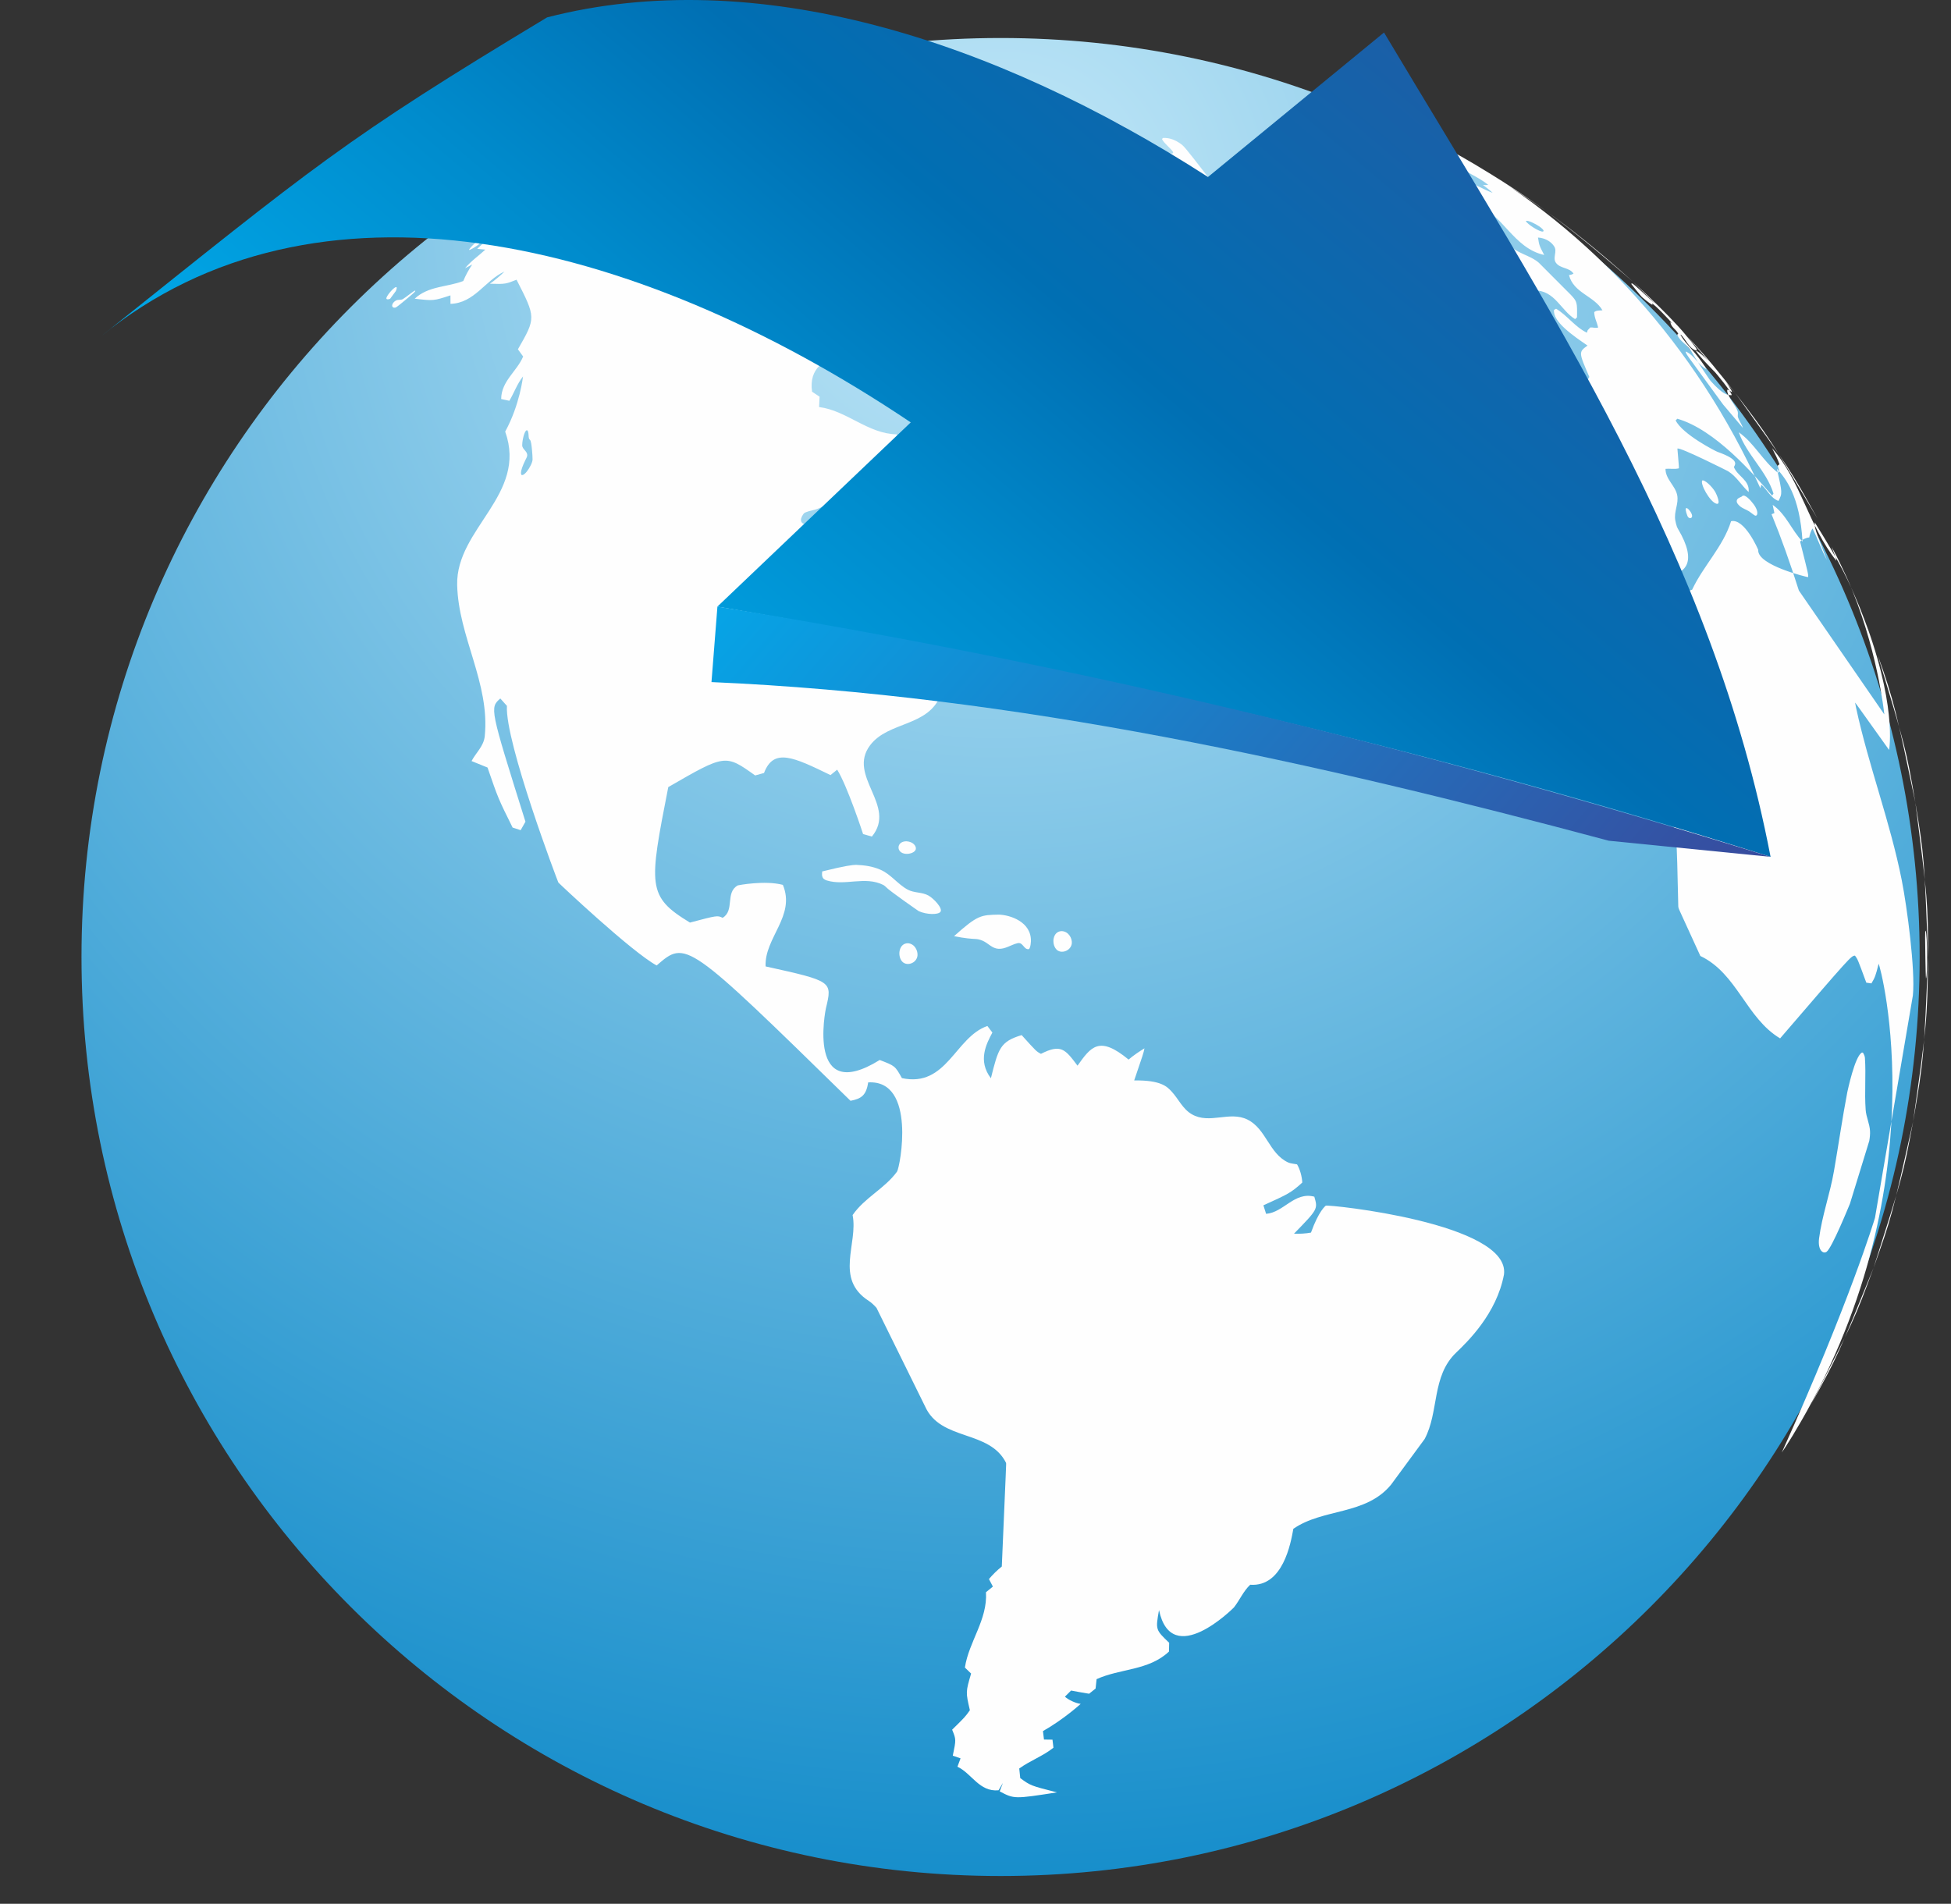 <svg width="83" height="81" viewBox="0 0 83 81" fill="none" xmlns="http://www.w3.org/2000/svg">
<rect x="0" y="0" width="83" height="81" fill="#333333" stroke="none"/>
<path fill-rule="evenodd" clip-rule="evenodd" d="M42.567 1.617C64.161 1.617 81.667 19.123 81.667 40.717C81.667 62.312 64.161 79.817 42.567 79.817C20.973 79.817 3.467 62.312 3.467 40.717C3.467 19.123 20.973 1.617 42.567 1.617Z" fill="url(#paint0_radial_1019_3)"/>
<path d="M81.899 39.889C81.899 39.955 81.915 41.486 81.936 41.632C82.01 41.522 81.997 39.735 81.919 39.598C81.903 39.612 81.898 39.617 81.899 39.889V39.889ZM78.964 30.123C78.949 30.055 78.934 29.965 78.92 29.898C78.937 29.904 78.937 29.904 80.365 31.906C80.371 31.891 80.729 29.917 79.174 25.988C79.388 26.556 79.674 27.317 79.888 27.886C81.05 31.727 81.095 31.875 81.484 34.142C82.001 38.218 82.023 38.376 82.025 40.73C81.852 44.861 81.841 45.107 81.389 47.712C80.494 51.712 80.475 51.789 79.706 53.942C78.219 57.598 78.161 57.74 77.049 59.744L76.258 61.089L76.219 61.15C75.959 61.569 75.959 61.569 75.802 61.798C78.69 55.398 79.757 51.847 79.766 51.815L81.378 42.353C81.487 41.263 81.129 38.587 80.907 37.46C80.416 34.973 79.5 32.599 78.964 30.123V30.123ZM78.588 46.47C78.593 46.455 78.911 44.908 79.219 44.779C79.232 44.785 79.249 44.792 79.263 44.798C79.296 44.854 79.334 44.941 79.338 45.008C79.388 45.739 79.316 46.476 79.369 47.211C79.389 47.524 79.54 47.809 79.555 48.123C79.563 48.25 79.545 48.418 79.523 48.541L78.7 51.215C78.69 51.233 77.933 53.113 77.704 53.262C77.554 53.359 77.324 53.188 77.388 52.685C77.515 51.714 77.855 50.789 78.021 49.824C78.215 48.709 78.375 47.586 78.588 46.47V46.47ZM69.853 12.64C69.856 12.643 70.163 12.907 70.3 12.973C70.295 12.955 70.289 12.931 70.28 12.916C70.392 12.944 71.074 13.672 71.145 13.765C71.117 13.745 71.091 13.722 71.064 13.701C71.084 13.93 71.322 14.016 71.398 14.209C71.381 14.214 71.361 14.225 71.35 14.24C71.473 14.546 71.807 14.671 71.956 14.953C72.107 15.24 72.716 16.132 72.722 16.138C72.74 16.162 72.762 16.193 72.781 16.215C73.32 16.816 73.507 16.814 73.669 16.813C73.689 16.692 72.973 15.844 72.965 15.839C72.957 15.831 72.147 15.02 72.134 14.888C72.157 14.888 72.185 14.891 72.206 14.898C72.07 14.609 70.93 13.335 70.368 12.884C70.321 12.844 70.275 12.803 70.23 12.761C69.501 12.084 69.484 12.077 69.416 12.053C69.412 12.063 69.405 12.075 69.4 12.084C69.402 12.087 69.8 12.593 69.853 12.64V12.64ZM74.889 20.771C72.138 14.692 67.725 9.818 62.236 6.699C64.816 8.282 66.518 9.328 69.469 11.984C72.08 14.578 72.293 14.789 73.823 16.722C76.052 19.819 76.184 20.004 77.312 22.05L78.51 24.448L78.582 24.604C79.865 27.485 80.161 30.37 80.163 30.395L76.528 25.125C76.163 23.97 75.787 22.907 75.366 21.878H75.369C75.403 21.863 75.452 21.844 75.487 21.829C75.467 21.724 75.439 21.586 75.414 21.481C75.988 21.88 76.218 22.558 76.684 23.044C76.568 21.05 75.935 20.331 75.594 19.943C75.828 20.985 75.828 20.985 75.66 21.313C75.321 21.183 75.184 20.84 74.931 20.62C74.919 20.665 74.902 20.725 74.889 20.771V20.771ZM17.359 12.67C16.909 13.048 16.859 13.069 16.844 13.078C16.773 13.111 16.673 13.085 16.684 12.985C16.694 12.907 16.762 12.84 16.805 12.811C16.82 12.802 16.839 12.791 16.854 12.782C16.944 12.737 17.052 12.777 17.14 12.725C17.204 12.686 17.306 12.609 17.386 12.548C17.578 12.403 17.619 12.376 17.659 12.363C17.662 12.364 17.664 12.368 17.666 12.371C17.664 12.403 17.663 12.415 17.359 12.67V12.67ZM16.599 12.709C16.546 12.745 16.42 12.753 16.437 12.681C16.469 12.541 16.824 12.14 16.874 12.227C16.883 12.242 16.878 12.262 16.871 12.295C16.857 12.346 16.837 12.387 16.837 12.387C16.835 12.391 16.606 12.703 16.599 12.709V12.709ZM20.273 10.467C20.197 10.521 19.983 10.649 19.952 10.633C19.966 10.575 20.165 10.375 20.224 10.333C20.253 10.313 20.264 10.307 20.274 10.305C20.304 10.3 20.4 10.285 20.407 10.302C20.412 10.313 20.412 10.324 20.415 10.336C20.41 10.353 20.404 10.38 20.273 10.467V10.467ZM40.395 24.5C40.379 24.543 40.324 24.585 40.283 24.604C40.255 24.618 40.216 24.635 40.187 24.649C39.819 24.818 39.384 24.844 39.084 25.16C39.033 25.211 38.956 25.27 38.895 25.308C38.724 25.414 38.524 25.46 38.351 25.561C38.153 25.678 38.005 25.864 37.793 25.963C37.559 26.07 37.387 26.069 37.334 25.957C37.317 25.922 37.283 25.779 37.31 25.755C37.37 25.702 37.428 25.646 37.491 25.597C37.555 25.545 37.649 25.495 37.721 25.454C37.906 25.357 38.135 25.346 38.286 25.175C38.599 24.822 39.143 24.225 39.272 24.219C39.324 24.218 39.364 24.252 39.413 24.257C39.687 24.261 39.961 24.197 40.233 24.266C40.387 24.304 40.42 24.436 40.395 24.5V24.5ZM38.662 24.009C38.582 24.169 38.265 23.983 38.19 23.734C38.163 23.643 38.213 23.546 38.167 23.458C38.128 23.498 37.868 23.996 37.951 24.402C38.031 24.793 37.486 24.972 37.48 24.974C37.425 24.988 37.257 25.032 37.242 24.583C37.235 24.335 37.347 24.099 37.309 23.847C37.264 23.542 37.103 23.446 37.07 23.429C36.608 23.194 36.254 23.555 35.912 23.904C35.703 24.116 35.608 24.838 35.601 25.013C35.582 25.489 35.432 25.752 35.155 25.796C34.858 25.764 34.923 25.352 34.962 25.106C34.978 25.003 35.015 24.868 35.045 24.768C35.178 24.337 35.173 23.881 35.311 23.451C35.326 23.401 35.393 23.23 35.588 23.082C35.854 22.878 36.265 22.818 36.422 22.819C36.738 22.822 37 23.016 37.302 23.064C37.587 23.114 37.874 23.048 38.157 23.094C38.19 23.097 38.233 23.105 38.265 23.114C38.52 23.191 38.728 23.872 38.662 24.009V24.009ZM36.846 22.054C36.792 22.186 36.579 22.456 36.488 22.463C36.448 22.466 35.607 22.292 35.601 22.29C35.567 22.281 35.504 22.253 35.465 22.173C35.385 22.017 35.378 22 34.81 22.189C34.396 22.327 34.396 22.327 34.309 22.322C33.867 22.253 34.18 21.857 34.214 21.831C34.234 21.816 34.262 21.803 34.284 21.794C34.45 21.723 34.633 21.712 34.799 21.642C35.011 21.551 35.057 21.53 35.45 21.297C35.758 21.113 35.868 21.079 35.964 21.08C36.026 21.082 36.026 21.082 36.145 21.264C36.287 21.482 36.446 21.62 36.506 21.672C36.613 21.763 36.749 21.803 36.863 21.883C36.87 21.933 36.866 22.005 36.846 22.054V22.054ZM22.419 20.054C22.29 20.215 22.218 20.219 22.194 20.213C22.168 20.184 22.093 20.101 22.357 19.561C22.381 19.512 22.419 19.448 22.427 19.394C22.456 19.197 22.212 19.125 22.216 18.938C22.216 18.906 22.218 18.865 22.222 18.834C22.254 18.564 22.343 18.285 22.423 18.307C22.448 18.314 22.461 18.353 22.465 18.367C22.495 18.462 22.479 18.559 22.503 18.653C22.509 18.673 22.526 18.699 22.543 18.712C22.566 18.733 22.577 18.757 22.6 18.875C22.617 18.965 22.656 19.323 22.656 19.548C22.656 19.673 22.533 19.909 22.419 20.054V20.054ZM63.983 54.224C64.265 52.039 56.49 51.237 56.403 51.297C56.392 51.304 56.111 51.503 55.772 52.442C55.559 52.483 55.267 52.501 55.05 52.489C56.068 51.442 56.068 51.442 55.914 50.914C55.064 50.691 54.612 51.587 53.863 51.644C53.829 51.535 53.782 51.39 53.748 51.282C54.788 50.81 54.921 50.752 55.402 50.313C55.392 50.071 55.305 49.744 55.179 49.539C55.062 49.513 54.9 49.506 54.791 49.454C53.984 49.07 53.868 48.032 53.075 47.636C52.313 47.254 51.458 47.846 50.702 47.407C50.309 47.179 50.138 46.757 49.844 46.441C49.653 46.234 49.39 45.951 48.251 45.969C48.643 44.82 48.643 44.82 48.689 44.602C48.477 44.73 48.201 44.917 48.013 45.081C46.76 44.046 46.414 44.534 45.84 45.34C45.314 44.64 45.138 44.405 44.284 44.837C44.09 44.735 44.09 44.735 43.464 44.04C42.545 44.315 42.471 44.614 42.155 45.876C41.583 45.124 41.966 44.407 42.218 43.931C42.155 43.847 42.07 43.737 42.006 43.652C40.631 44.124 40.283 46.279 38.37 45.87C38.078 45.349 38.078 45.349 37.425 45.099C34.298 47.036 35.124 42.946 35.135 42.904C35.416 41.747 35.416 41.747 32.57 41.117C32.517 39.896 33.857 38.972 33.305 37.648C32.535 37.443 31.396 37.666 31.39 37.669C30.838 37.973 31.268 38.737 30.741 39.05C30.52 38.943 30.52 38.943 29.352 39.252C27.52 38.139 27.606 37.7 28.43 33.488C30.857 32.086 30.857 32.086 32.126 32.992C32.239 32.962 32.389 32.92 32.503 32.888C32.914 31.802 33.771 32.22 35.331 32.977C35.416 32.909 35.53 32.817 35.615 32.747C36.036 33.408 36.714 35.468 36.717 35.485C36.83 35.518 36.98 35.56 37.092 35.593C38.177 34.276 36.023 33.021 37.018 31.706C37.798 30.676 39.503 30.938 40.026 29.55C40.068 29.438 40.068 29.438 39.834 28.325C39.904 28.248 39.997 28.146 40.067 28.069C40.16 28.127 40.286 28.204 40.379 28.261C40.478 28.176 40.605 28.062 40.703 27.978C40.713 27.748 40.746 27.445 40.785 27.221C40.887 27.206 41.025 27.188 41.127 27.174C41.219 26.962 41.335 26.678 41.415 26.463C42.973 26.197 42.973 26.197 42.99 26.188C42.857 25.782 42.857 25.782 44.319 24.332C44.423 24.371 44.561 24.427 44.665 24.468C44.698 24.713 44.839 25.037 45.003 25.224C45.863 24.89 46.706 24.514 47.578 24.206C47.722 23.747 47.722 23.747 47.325 23.151C47.137 23.284 46.899 23.473 46.729 23.627C46.569 23.476 46.404 23.204 46.364 22.987C46.157 23.07 45.861 23.134 45.637 23.148C45.577 23.06 45.494 22.943 45.433 22.855C45.486 22.739 45.556 22.587 45.608 22.471C45.289 21.825 45.289 21.825 43.204 22.642C44.785 21.123 44.785 21.123 45.421 21.403C45.512 21.351 45.63 21.279 45.72 21.225C45.751 21.46 45.8 21.776 45.848 22.009C46.77 21.933 47.921 20.807 48.04 20.604C48.152 20.621 48.305 20.644 48.42 20.66C48.382 21.355 48.016 21.948 47.827 22.599C48.393 22.756 49.033 22.404 49.561 22.841C50 22.532 50.146 22.551 50.536 22.762C50.557 22.341 50.557 22.341 49.806 21.414C48.861 21.327 48.861 21.327 48.969 19.674C47.143 18.81 45.04 16.296 45.02 16.27C44.81 16.357 44.81 16.357 44.17 17.105C43.748 17.136 43.636 17.145 43.263 16.603C43.311 16.503 43.374 16.373 43.421 16.273C43.413 16.263 41.816 15.237 40.588 15.347C40.328 15.838 40.255 16.004 40.289 16.578C40.194 16.627 40.068 16.695 39.973 16.746C40.688 18.224 40.746 18.344 39.737 18.661C39.665 18.578 39.567 18.469 39.495 18.387C39.434 18.474 39.352 18.587 39.291 18.673C39.568 19.297 39.543 19.974 39.436 20.368C39.228 20.428 38.931 20.441 38.717 20.412C38.583 20.054 38.748 19.703 38.746 19.346C38.65 19.428 38.522 19.537 38.427 19.618C38.329 19.24 38.281 18.85 38.15 18.48C36.92 18.457 36.031 17.469 34.846 17.318C34.853 17.185 34.861 17.01 34.867 16.878C34.771 16.816 34.642 16.729 34.547 16.665C34.268 14.656 37.144 15.274 37.783 13.827C37.839 13.928 37.912 14.061 37.968 14.162C37.93 14.279 37.878 14.432 37.839 14.55C37.95 14.597 38.099 14.662 38.209 14.711C38.403 14.614 38.673 14.507 38.878 14.437C39.017 14.6 39.183 14.832 39.288 15.016C39.398 14.965 39.544 14.898 39.654 14.844C39.652 14.727 39.648 14.568 39.646 14.449C39.075 14.025 39.075 14.025 38.877 13.677C38.68 13.721 38.393 13.694 38.206 13.618C38.283 13.538 38.387 13.432 38.464 13.354C39.128 13.503 39.206 13.491 39.837 13.118C39.843 13.001 39.853 12.842 39.859 12.724C39.785 12.645 39.687 12.541 39.613 12.464C40.159 11.916 40.762 12.128 41.281 12.409C41.227 12.616 41.077 12.877 40.923 13.026C41.01 13.094 41.127 13.186 41.214 13.256C41.401 13.173 41.615 12.975 41.715 12.798C41.836 12.818 41.995 12.846 42.115 12.868C41.978 13.219 41.674 13.457 41.491 13.776C41.157 13.828 40.803 13.74 40.485 13.913C40.457 14.041 40.418 14.214 40.39 14.342C40.468 14.413 40.572 14.511 40.648 14.583C41.952 14.219 42.829 15.418 44.013 15.492C44.08 15.412 44.171 15.308 44.238 15.228C44.453 15.244 44.736 15.352 44.913 15.474C44.921 15.117 44.921 15.117 43.975 13.973C44.066 13.917 44.186 13.839 44.278 13.783C45.37 14.296 45.413 14.315 45.76 13.571C45.746 13.562 44.347 12.673 44.018 12.749C43.812 12.429 43.735 12.05 43.545 11.723C42.187 11.384 41.036 10.333 39.518 10.554C39.428 10.759 39.238 11.008 39.059 11.146C39.058 10.914 39.098 10.605 39.155 10.38C37.77 10.035 37.851 11.463 37.856 11.477C37.888 11.584 38.018 11.685 38.087 11.774C38.309 11.793 38.604 11.839 38.822 11.886C38.793 12.009 38.755 12.174 38.727 12.298C38.413 12.468 38.151 12.714 37.852 12.904C37.919 12.701 37.982 12.421 38.006 12.209C37.805 12.153 37.545 12.057 37.356 11.972C37.273 11.613 37.216 11.252 37.128 10.892C37.018 10.938 36.87 10.997 36.76 11.041C36.279 12.536 36.279 12.536 35.865 12.652C35.808 12.563 35.73 12.444 35.671 12.356C35.772 12.14 35.912 11.855 36.021 11.643C35.808 11.623 35.518 11.641 35.306 11.681C35.349 11.899 35.263 12.221 35.139 12.405C34.698 12.475 34.698 12.475 33.312 12.19C33.359 12.096 33.422 11.97 33.469 11.876C34.789 11.557 34.789 11.557 34.946 11.436C34.871 11.229 34.718 10.97 34.572 10.805C34.639 10.565 34.832 10.269 35.022 10.109C34.854 9.985 34.586 9.875 34.381 9.838C34.212 10.075 33.998 10.392 33.844 10.637C33.9 10.423 33.938 10.126 33.928 9.905C33.693 9.902 33.379 9.895 33.144 9.888C33.072 9.588 33.071 9.274 32.964 8.98C32.168 9.167 31.343 9.205 30.559 9.455C30.543 9.666 30.626 9.957 30.74 10.134C30.965 10.12 31.268 10.049 31.466 9.938C31.403 10.46 31.403 10.46 31.11 11.121C30.335 10.738 28.998 9.806 28.994 9.802C28.535 9.921 28.41 9.936 27.992 9.626C27.792 9.73 27.512 9.844 27.297 9.912C27.329 9.81 27.37 9.674 27.4 9.571C27.038 9.122 26.91 8.498 26.372 8.178C26.515 8.016 26.666 7.768 26.752 7.572C24.986 7.823 24.986 7.823 23.551 8.868C23.599 8.731 23.679 8.534 23.644 8.393C23.348 8.368 22.979 8.338 22.393 9.139C22.495 9.178 22.629 9.228 22.731 9.266C22.657 9.346 22.561 9.452 22.488 9.533C21.484 9.469 21.21 9.729 20.301 10.587C20.405 10.597 20.544 10.61 20.648 10.62C20.361 10.887 20.034 11.108 19.784 11.413C19.875 11.365 19.998 11.301 20.09 11.254C19.954 11.449 19.799 11.732 19.709 11.956C19.025 12.221 18.224 12.162 17.642 12.709C18.445 12.801 18.445 12.801 19.163 12.567C19.164 12.675 19.164 12.819 19.165 12.928C20.187 12.897 20.643 11.922 21.462 11.553C21.29 11.725 21.041 11.935 20.842 12.072C21.497 12.094 21.524 12.082 21.975 11.901C22.802 13.52 22.802 13.52 22.033 14.861C22.1 14.953 22.189 15.077 22.256 15.168C21.994 15.797 21.326 16.215 21.321 16.977C21.425 17 21.564 17.031 21.669 17.052C21.872 16.712 22 16.331 22.25 16.017C22.249 16.029 22.116 17.226 21.492 18.363C22.45 21.05 19.394 22.484 19.449 24.888C19.5 27.097 20.852 29.066 20.622 31.325C20.578 31.752 20.246 32.027 20.061 32.38C20.265 32.463 20.537 32.572 20.741 32.656C21.195 33.974 21.195 33.974 21.807 35.209C21.91 35.241 22.047 35.288 22.15 35.321C22.212 35.213 22.292 35.068 22.354 34.959C20.833 30.117 20.833 30.117 21.284 29.718C21.369 29.814 21.482 29.939 21.566 30.032C21.474 31.557 23.729 37.508 23.754 37.548C23.765 37.568 26.87 40.5 27.936 41.077C29.186 39.99 29.186 39.99 36.183 46.835C36.635 46.747 36.852 46.611 36.934 46.052C39 45.929 38.291 49.667 38.161 49.849C37.637 50.572 36.781 50.955 36.272 51.697C36.516 52.913 35.487 54.405 36.964 55.351C37.075 55.422 37.203 55.547 37.289 55.646L39.353 59.833C40.019 61.328 42.089 60.814 42.802 62.243C42.809 62.256 42.809 62.256 42.619 66.65C42.438 66.79 42.219 67.007 42.072 67.183C42.123 67.28 42.19 67.408 42.24 67.504C42.151 67.575 42.033 67.671 41.945 67.743C42.02 68.915 41.216 69.843 41.049 70.948C41.127 71.025 41.233 71.127 41.313 71.204C41.082 71.991 41.082 71.991 41.261 72.763C41.064 73.043 41.064 73.043 40.506 73.592C40.677 74.008 40.677 74.008 40.534 74.697C40.634 74.732 40.765 74.776 40.864 74.811C40.825 74.918 40.772 75.061 40.732 75.167C41.342 75.454 41.661 76.247 42.481 76.17C42.537 76.076 42.612 75.951 42.666 75.858C42.625 75.964 42.571 76.109 42.529 76.216C43.146 76.542 43.146 76.542 44.967 76.259C43.845 75.973 43.845 75.973 43.404 75.652C43.391 75.528 43.374 75.365 43.361 75.243C43.822 74.909 44.369 74.716 44.816 74.359C44.803 74.256 44.788 74.118 44.775 74.016C44.667 74.014 44.521 74.012 44.413 74.011C44.4 73.903 44.384 73.759 44.37 73.652C45.278 73.135 45.97 72.496 45.975 72.493C45.755 72.465 45.47 72.332 45.303 72.188C45.383 72.109 45.487 72.006 45.566 71.926C45.796 71.97 46.102 72.027 46.333 72.062C46.415 71.996 46.526 71.908 46.609 71.841C46.622 71.724 46.639 71.564 46.651 71.442C47.653 70.984 48.868 71.084 49.731 70.267C49.734 70.156 49.737 70.007 49.739 69.894C49.158 69.339 49.158 69.339 49.307 68.503C49.844 71.047 52.468 68.42 52.494 68.39C52.741 68.078 52.893 67.7 53.186 67.425C54.581 67.526 54.912 65.657 55.022 65.045C56.292 64.166 58.096 64.475 59.175 63.172L60.606 61.227C61.229 60.065 60.895 58.555 61.948 57.549C62.419 57.097 63.67 55.9 63.983 54.224V54.224ZM38.911 15.23C38.858 15.404 38.567 15.31 38.505 15.199C38.456 15.109 38.624 15.002 38.739 15.002C38.893 15.022 38.932 15.16 38.911 15.23V15.23ZM39.785 15.593C39.736 15.773 39.495 15.81 39.405 15.652C39.315 15.495 39.51 15.392 39.648 15.394C39.821 15.417 39.792 15.563 39.785 15.593ZM35.659 9.013C35.486 9.184 35.332 9.374 35.142 9.528C35.14 9.53 34.778 9.758 34.742 9.764C34.508 9.81 34.388 9.586 34.196 9.533C33.992 9.477 33.785 9.566 33.583 9.516C33.471 9.489 33.455 9.452 33.454 9.445C33.445 9.413 33.447 9.381 33.557 9.228C33.645 9.109 33.698 9.035 33.702 8.983C33.699 8.98 33.694 8.976 33.69 8.971C33.508 8.97 33.374 9.123 33.195 9.129C33.189 9.123 33.182 9.116 33.176 9.111C33.182 9.026 33.265 8.868 33.475 8.68C33.525 8.635 33.525 8.629 33.527 8.598C33.448 8.53 33.164 8.601 33.16 8.603C32.894 8.679 32.567 8.518 32.557 8.507C32.515 8.457 32.778 8.298 32.892 8.288C32.943 8.282 32.988 8.33 33.04 8.303C33.137 8.256 33.176 8.144 33.275 8.098C33.284 8.095 34.252 7.981 34.262 7.983C34.293 7.998 34.346 8.021 34.332 8.072C34.304 8.182 34.211 8.249 34.167 8.346C34.184 8.387 34.214 8.465 34.487 8.56C34.458 8.775 34.45 8.897 34.467 8.92C34.608 8.947 34.794 8.829 34.864 8.785C34.978 8.712 35.244 8.542 35.372 8.609C35.383 8.728 35.161 8.846 35.292 8.939C35.455 9.054 35.55 8.793 35.707 8.846C35.731 8.905 35.684 8.989 35.659 9.013V9.013ZM35.617 8.082C35.328 8.346 35.328 8.346 35.284 8.371C35.228 8.402 35.096 8.433 35.097 8.368C35.098 8.302 35.098 8.302 35.07 8.298C35.035 8.292 34.99 8.293 34.898 8.305C34.752 8.321 34.75 8.319 34.729 8.299C34.76 8.174 34.988 8.064 34.99 8.064C35.016 8.053 35.637 7.846 35.642 7.843C35.748 7.811 35.777 7.816 35.805 7.816C35.817 7.819 35.817 7.819 35.828 7.831C35.826 7.863 35.809 7.905 35.617 8.082V8.082ZM37.192 8.675C37.15 8.712 37.122 8.725 37.061 8.697C37.059 8.697 36.827 8.593 36.834 8.52C36.84 8.448 36.987 8.327 36.888 8.314C36.762 8.295 36.639 8.355 36.515 8.318C36.417 8.288 36.422 8.228 36.444 8.182C36.513 8.03 36.715 7.902 36.778 7.874C36.861 7.838 37.072 7.863 37.133 7.873C37.425 7.927 37.467 8.12 37.467 8.122C37.473 8.2 37.319 8.56 37.192 8.675V8.675ZM37.009 9.362C36.566 9.824 36.317 9.639 36.317 9.635C36.301 9.54 36.447 9.395 36.321 9.352C36.184 9.305 35.981 9.285 35.785 9.452C35.52 9.677 35.312 9.854 35.355 9.676C35.362 9.65 35.385 9.605 35.407 9.579L35.891 9.014C35.944 8.966 35.998 8.917 36.149 8.918C36.436 8.919 36.716 8.986 37 9.017C37.258 9.094 37.012 9.359 37.009 9.362V9.362ZM36.352 10.777C36.343 10.788 36.328 10.797 36.318 10.805C36.135 10.928 35.976 11.084 35.77 11.172C35.724 11.194 35.618 11.225 35.603 11.104C35.598 11.065 35.601 10.944 35.736 10.645C35.783 10.541 35.797 10.512 35.607 10.537C35.419 10.563 35.106 10.604 35.43 10.204C35.53 10.082 35.64 10.07 35.675 10.066C35.689 10.065 35.708 10.066 35.722 10.066C35.814 10.072 35.89 10.128 35.979 10.142C36.013 10.147 36.035 10.14 36.04 10.138C36.112 10.112 36.236 10.082 36.416 10.101C36.569 10.125 36.577 10.173 36.57 10.243C36.557 10.387 36.419 10.708 36.352 10.777V10.777ZM37.794 10.492C37.722 10.588 37.674 10.599 37.644 10.606L37.016 10.659C36.89 10.666 36.837 10.599 36.829 10.538C36.803 10.334 37.58 10.039 37.632 10.042C37.65 10.049 37.675 10.06 37.689 10.072C37.728 10.106 37.743 10.159 37.779 10.196C37.805 10.222 37.856 10.217 37.87 10.261C37.901 10.346 37.805 10.478 37.794 10.492V10.492ZM37.656 9.792C37.548 9.921 37.295 9.841 37.279 9.709C37.268 9.616 37.413 9.458 37.575 9.464C37.76 9.498 37.713 9.724 37.656 9.792V9.792ZM40.713 9.995C40.677 10.057 40.599 10.189 40.31 10.185C40.224 10.182 40.145 10.173 40.046 10.159C39.802 10.131 39.567 10.052 39.324 10.021C39.109 9.995 38.892 10.039 38.851 10.049C38.727 10.076 38.56 9.989 38.437 9.957C38.377 9.904 38.334 9.861 38.31 9.828C38.297 9.81 38.279 9.785 38.266 9.766C38.191 9.656 38.236 9.511 38.162 9.402C38.074 9.272 37.905 9.235 37.818 9.103C37.743 8.986 37.636 8.718 37.635 8.716C37.599 8.618 37.784 8.389 37.844 8.333C37.829 8.382 37.822 8.399 38.021 8.547C38.137 8.634 38.283 8.684 38.37 8.809C38.471 8.954 38.476 9.13 38.537 9.288C38.634 9.54 38.634 9.54 38.692 9.579C38.803 9.647 38.919 9.588 39.032 9.597C39.218 9.613 39.4 9.652 39.586 9.669C39.832 9.693 40.081 9.65 40.325 9.706C40.33 9.709 40.805 9.841 40.713 9.995V9.995ZM58.52 12.071C58.541 12.099 58.662 12.257 58.73 12.518C58.603 12.576 58.461 12.672 58.51 12.798C58.578 12.981 58.388 13.373 58.149 13.34C58.075 13.33 57.943 13.257 57.845 13.177C57.739 13.089 57.629 12.997 57.393 13.041C57.322 13.054 57.266 13.11 57.192 13.112C57.131 13.116 57.064 13.083 57.029 13.063C56.784 12.918 56.392 12.607 56.297 12.509C56.169 12.378 56.128 12.177 56.139 12.153C56.15 12.131 56.2 12.117 56.217 12.112C56.469 12.066 56.707 12.13 56.848 12.205C56.926 12.248 56.999 12.281 57.078 12.24C57.089 12.232 57.102 12.225 57.112 12.218C57.12 12.21 57.133 12.2 57.143 12.193C57.282 12.082 57.479 12.046 57.559 11.86C57.596 11.771 57.62 11.771 57.704 11.769C57.709 11.769 58.288 11.781 58.52 12.071V12.071ZM50.16 6.072C50.361 6.2 50.361 6.2 51.391 7.529C51.671 7.892 52.16 7.937 52.476 8.249L53.654 9.542C53.506 9.603 53.335 9.567 53.194 9.657C53.178 9.766 53.166 9.832 53.428 10.029C54.202 10.615 54.202 10.615 54.279 10.756C54.46 11.088 54.068 11.119 53.684 10.693C53.569 10.565 53.424 10.402 53.118 10.4C53.258 11.045 53.934 10.967 54.314 11.289C54.308 11.308 54.3 11.333 54.293 11.352C53.83 11.557 53.554 12.029 53.07 12.204C52.75 12.32 52.736 12.325 52.806 12.875C52.838 13.135 52.838 13.135 52.338 13.145C52.103 13.152 52.016 13.153 51.976 13.184C51.971 13.187 51.425 13.776 51.437 13.83C51.494 14.091 51.803 14.227 51.785 14.524C51.772 14.722 51.514 14.592 51.386 14.651C51.375 15.02 51.761 15.286 51.652 15.681C51.455 16.397 51.005 16.048 51 16.044C50.863 15.92 50.793 15.747 50.684 15.604C50.468 15.604 50.408 16.008 50.173 15.87C50.154 15.86 48.188 14.624 48.427 14.275C48.444 14.253 48.478 14.236 48.499 14.222C48.476 14.19 48.426 14.165 48.39 14.155C47.954 14.048 47.939 14.023 47.557 13.39C47.383 13.099 47.536 12.771 47.446 12.472C46.919 12.241 46.919 12.241 46.906 12.215C46.78 11.95 46.784 11.541 46.967 11.46C46.999 11.445 47.05 11.449 47.087 11.45C47.092 11.454 47.094 11.454 47.096 11.454C47.099 11.454 47.104 11.454 47.108 11.452C47.114 11.45 47.12 11.45 47.127 11.45C47.137 11.45 47.144 11.449 47.153 11.449C47.163 11.448 47.174 11.447 47.183 11.447C47.196 11.445 47.206 11.445 47.218 11.445C47.23 11.444 47.242 11.443 47.256 11.443C47.269 11.441 47.282 11.439 47.296 11.439C47.575 11.645 47.48 12.075 47.786 12.267C47.805 12.258 47.832 12.248 47.852 12.241C47.859 11.727 47.143 11.014 46.819 11.102C46.743 11.288 46.755 11.507 46.605 11.664C46.246 11.218 46.291 10.582 45.9 10.152C45.837 10.082 45.199 9.734 44.751 9.618C44.436 9.538 44.112 9.73 43.799 9.584C43.76 9.566 43.667 9.48 43.627 9.086C43.531 9.933 43.35 9.907 43.216 9.738C43.093 9.583 43.062 9.374 42.917 9.231C42.79 9.104 42.563 9.167 42.462 8.992C42.576 8.738 42.838 8.873 43.017 8.787C43.171 8.714 43.171 8.714 43.331 8.316C43.408 8.122 43.728 8.21 43.748 7.954C43.788 7.46 43.788 7.46 43.835 7.408C43.867 7.375 43.928 7.343 43.975 7.338C44.139 7.484 44.205 7.305 44.204 7.231C44.2 7.212 44.195 7.194 44.192 7.176C43.979 6.694 44.779 6.558 45.002 6.667C45.386 6.85 45.532 6.791 45.436 6.489C45.368 6.276 45.187 6.114 45.151 5.884C45.176 5.885 45.176 5.885 45.524 6.193C45.538 6.178 45.556 6.158 45.569 6.144C45.513 5.967 45.429 5.804 45.36 5.634C45.453 5.511 45.37 5.338 45.473 5.216C45.479 5.209 45.877 5.017 45.88 5.017C45.886 5.017 46.528 5.058 46.781 5.229C46.787 5.497 46.619 5.623 46.282 5.6C46.899 5.785 46.874 5.589 46.861 5.483C46.875 5.468 46.893 5.447 46.907 5.433C46.928 5.433 46.956 5.435 46.975 5.437C46.987 5.42 47.002 5.399 47.013 5.384C46.993 5.344 46.969 5.29 46.952 5.25C46.961 5.233 46.973 5.212 46.981 5.196C47.026 5.192 47.087 5.192 47.132 5.196C47.147 5.178 47.163 5.156 47.177 5.139C48.217 5.335 48.769 6.467 49.874 6.538C49.887 6.52 49.902 6.498 49.914 6.479C49.779 6.275 49.558 6.142 49.435 5.923C49.446 5.908 49.459 5.887 49.468 5.871C49.803 5.845 50.072 6.015 50.16 6.072V6.072ZM40.009 38.795C39.912 38.93 39.401 38.914 39.083 38.764C39.074 38.76 37.819 37.888 37.694 37.743C37.663 37.71 37.616 37.669 37.575 37.65C36.803 37.264 35.966 37.699 35.181 37.462C35.059 37.426 35.001 37.372 34.978 37.275C34.964 37.216 34.973 37.135 34.979 37.076C36.018 36.818 36.276 36.802 36.416 36.796C36.774 36.815 37.077 36.845 37.444 36.999C37.9 37.191 38.187 37.62 38.617 37.851C38.892 37.998 39.222 37.949 39.495 38.1C39.723 38.226 40.118 38.645 40.009 38.795V38.795ZM38.962 36.122C38.926 36.327 38.444 36.422 38.277 36.206C38.154 36.045 38.251 35.787 38.572 35.794C38.856 35.815 38.983 36.001 38.962 36.122ZM39.032 40.661C38.992 40.996 38.544 41.139 38.355 40.879C38.171 40.625 38.256 40.122 38.63 40.132C38.925 40.157 39.054 40.462 39.032 40.661ZM45.598 40.125C45.576 40.455 45.122 40.621 44.925 40.375C44.727 40.132 44.789 39.625 45.165 39.615C45.465 39.626 45.612 39.926 45.598 40.125ZM43.856 40.065C43.847 40.245 43.809 40.372 43.764 40.382C43.757 40.383 43.748 40.385 43.743 40.385C43.545 40.383 43.518 40.076 43.287 40.13C43.011 40.193 42.771 40.388 42.469 40.367C42.202 40.348 42.039 40.13 41.814 40.029C41.659 39.957 41.531 39.951 41.475 39.949C41.345 39.942 41.07 39.929 40.587 39.83C41.593 38.93 41.73 38.928 42.491 38.914C42.954 38.923 43.896 39.215 43.856 40.065V40.065ZM79.888 27.886L79.128 25.872L79.086 25.771C78.654 24.749 78.393 24.13 77.204 22.224C77.201 22.489 77.201 22.489 77.72 23.825C77.488 23.392 77.329 22.921 77.108 22.484C77.043 22.585 76.986 22.746 76.97 22.866C76.841 22.876 76.672 22.953 76.58 23.043C76.938 24.456 76.938 24.456 76.918 24.555C76.896 24.559 74.75 24.05 74.799 23.398C74.799 23.384 74.217 22.043 73.644 22.176C73.301 23.267 72.461 24.075 71.987 25.09C71.284 25.321 71.284 25.321 71.022 26.704C70.849 27.633 71.596 28.369 71.559 29.268C71.529 29.991 70.883 30.487 70.837 31.205C70.645 34.196 70.869 34.587 71.127 35.041C71.327 35.393 71.327 35.393 71.398 38.565C71.399 38.629 71.44 38.71 71.466 38.769L72.337 40.673C73.905 41.418 74.283 43.316 75.73 44.179C78.749 40.669 78.749 40.669 78.916 40.659C79.03 40.811 79.03 40.811 79.397 41.809C79.463 41.82 79.551 41.831 79.615 41.84C79.766 41.58 79.786 41.547 79.921 41.006C79.982 41.04 82.587 50.581 76.318 60.99C76.538 60.616 76.83 60.119 77.049 59.744C78.841 56.241 78.912 56.103 79.706 53.942C80.919 50.126 80.967 49.978 81.389 47.712C81.951 43.737 81.997 43.412 82.025 40.73C81.864 36.51 81.861 36.433 81.484 34.142C80.712 30.454 80.572 29.789 79.888 27.886V27.886ZM72.97 20.929C73.026 21.029 73.23 21.488 73.021 21.432C72.738 21.355 72.311 20.569 72.421 20.441C72.516 20.407 72.823 20.68 72.97 20.929ZM71.932 21.797C72.05 21.995 71.95 22.06 71.882 22.043C71.855 22.036 71.807 22.014 71.779 21.93C71.713 21.752 71.698 21.647 71.731 21.619C71.793 21.596 71.899 21.743 71.932 21.797ZM74.681 21.574C74.82 21.82 74.754 21.973 74.665 21.936C74.652 21.93 74.635 21.92 74.623 21.912C74.549 21.866 74.485 21.803 74.411 21.756C74.279 21.673 74.122 21.632 74.005 21.523C73.937 21.457 73.823 21.346 73.922 21.225C73.937 21.212 73.955 21.197 73.972 21.188C74.009 21.164 74.052 21.154 74.09 21.132C74.107 21.123 74.116 21.102 74.134 21.095C74.146 21.089 74.181 21.075 74.234 21.099C74.382 21.166 74.599 21.425 74.681 21.574V21.574ZM65.241 16.362C65.484 16.68 65.479 16.939 65.477 17.023C65.471 17.267 65.428 17.671 65.209 17.647C65.083 17.634 64.807 17.457 64.642 17.247C64.561 17.145 64.583 17.001 64.505 16.896C64.346 16.689 64.097 16.568 63.965 16.334C63.888 16.2 63.932 16.129 63.985 16.093C64.003 16.08 64.046 16.064 64.049 16.04C64.059 15.854 63.783 15.602 64.017 15.485C64.445 15.339 65.234 16.353 65.241 16.362V16.362ZM67.305 16.283C67.493 16.531 67.6 16.884 67.556 16.995C67.533 17.062 67.487 17.078 67.188 17.09C67.056 17.092 66.894 17.098 66.843 17.131C66.811 17.151 66.782 17.184 66.82 17.346C66.855 17.495 66.856 17.506 66.831 17.542C66.803 17.547 66.765 17.535 66.74 17.518C66.623 17.443 66.644 17.276 66.53 17.197C66.342 17.067 66.089 17.098 65.912 16.944C65.741 16.795 65.695 16.577 65.548 15.854C65.538 15.811 65.525 15.745 65.375 15.696C65.175 15.627 64.961 15.642 64.759 15.591C64.232 15.456 62.937 14.511 63.137 14.324C63.207 14.258 63.425 14.354 63.386 14.236C63.241 13.788 63.241 13.788 63.264 13.765C63.347 13.742 64.024 13.968 64.116 14.025C64.154 14.048 64.206 14.078 64.241 14.108C64.454 14.286 64.584 14.537 64.794 14.717C64.952 14.852 65.146 14.921 65.317 15.032C65.807 15.345 66.364 15.536 66.841 15.873C67.152 16.093 67.238 16.193 67.305 16.283V16.283ZM73.169 15.914C73.488 16.301 73.679 16.615 73.688 16.685C73.617 16.659 73.566 16.595 73.489 16.578C73.488 16.581 73.402 16.678 73.767 17.211C73.812 17.276 73.874 17.369 73.913 17.469C73.918 17.48 73.922 17.497 73.926 17.508C73.951 17.59 73.913 17.676 73.94 17.76C73.99 17.915 74.1 18.045 74.144 18.203L73.301 17.206L71.846 15.209C71.707 15.01 71.712 14.984 71.717 14.956C72.087 15.116 72.24 15.529 72.593 15.708C72.568 15.633 72.288 15.211 71.859 14.737C71.609 14.462 71.52 14.297 71.492 14.242C71.498 14.242 71.505 14.24 71.512 14.24C71.731 14.462 71.832 14.794 72.154 14.919C72.184 14.929 72.464 15.055 73.169 15.914V15.914ZM65.496 9.64C65.595 9.713 65.654 9.77 65.668 9.815C65.668 9.961 65.126 9.647 64.953 9.461C64.917 9.423 64.919 9.413 64.923 9.4C64.995 9.361 65.323 9.52 65.496 9.64ZM62.236 6.699C61.285 6.16 60.304 5.673 59.293 5.241L59.305 5.248C60.085 5.634 60.778 6.161 61.537 6.583C61.157 6.463 60.835 6.219 60.459 6.088C60.927 6.663 61.676 6.71 62.265 7.056C62.166 7.021 62.166 7.021 61.842 6.875C62.255 7.318 62.859 7.487 63.314 7.869C63.247 7.877 63.153 7.878 63.085 7.865C63.223 7.979 63.375 8.078 63.5 8.206C63.225 8.11 62.35 7.656 62.345 7.653C62.382 7.648 62.43 7.639 62.468 7.632C62.483 7.603 62.504 7.565 62.52 7.536C62.512 7.527 61.836 6.759 61.233 6.766C60.919 7.26 60.153 6.532 59.977 7.123C59.933 7.26 59.928 7.285 60.722 8.464C61.184 9.15 61.956 9.51 62.479 10.131C62.923 10.656 63.003 11.395 63.505 11.886C63.519 11.901 65.138 13.24 65.555 13.186C65.627 13.177 65.705 13.101 65.744 13.041C65.668 12.755 65.417 12.59 65.264 12.356C66.142 12.34 66.399 13.209 67.008 13.577C67.032 13.555 67.065 13.524 67.089 13.503C67.1 12.871 67.1 12.833 66.82 12.537L65.466 11.179C65.069 10.832 64.479 10.79 64.147 10.344C63.467 9.419 63.467 9.419 62.891 9.094C62.718 8.995 62.538 8.894 62.745 8.657C63.94 9.103 64.381 10.56 65.693 10.848C65.483 10.444 65.483 10.444 65.43 10.106C65.732 10.128 65.926 10.264 66.034 10.376C66.061 10.402 66.091 10.444 66.112 10.475C66.27 10.695 66.037 10.96 66.192 11.179C66.377 11.438 66.765 11.37 66.941 11.642C66.889 11.674 66.809 11.7 66.748 11.702C66.942 12.47 67.818 12.587 68.172 13.202C67.917 13.217 67.917 13.217 67.822 13.276C67.823 13.509 67.939 13.713 67.99 13.933C67.877 13.972 67.766 13.922 67.654 13.933C67.643 13.946 67.63 13.959 67.618 13.972C67.609 13.981 67.599 13.99 67.591 14C67.584 14.007 67.577 14.014 67.571 14.022C67.566 14.025 67.562 14.031 67.556 14.034C67.555 14.037 67.552 14.039 67.55 14.044C67.548 14.045 67.548 14.045 67.545 14.047C67.545 14.047 67.545 14.048 67.544 14.048L67.51 14.155C67 13.91 66.68 13.422 66.2 13.136C66.174 13.152 66.139 13.169 66.112 13.184C66.047 13.686 66.944 14.297 67.537 14.702C67.156 14.981 67.156 14.981 67.614 16.037C67.299 16.496 67.831 16.792 67.933 17.171C67.428 18.03 67.428 18.03 67.292 18.51C67.362 18.635 67.402 18.705 67.623 18.694C68.717 18.648 69.274 19.582 69.548 20.375C69.623 20.593 69.428 20.649 69.106 20.742C69.051 20.759 68.171 21.05 68.169 21.052C67.794 21.237 67.779 21.243 69.159 23.895C69.369 24.3 70.085 24.746 70.092 24.75C70.527 24.585 70.527 24.585 71.226 25.15C71.329 24.901 71.172 24.68 71.154 24.444C71.614 24.348 72.254 23.968 71.388 22.507C71.348 22.443 71.314 22.345 71.299 22.271C71.289 22.232 71.278 22.178 71.271 22.138C71.202 21.773 71.427 21.429 71.351 21.063C71.267 20.657 70.854 20.393 70.854 19.947C71.043 19.929 71.235 19.973 71.421 19.926C71.43 19.898 71.43 19.898 71.361 19.086C71.455 19.008 73.495 20.035 73.514 20.047C73.878 20.271 74.083 20.653 74.391 20.933C74.445 20.423 73.91 20.262 73.764 19.869C73.847 19.731 73.959 19.543 73.07 19.226C72.983 19.197 71.575 18.477 71.286 17.886C71.307 17.866 71.336 17.836 71.357 17.816C72.963 18.275 74.602 20.173 75.39 21.086C75.407 21.06 75.432 21.023 75.448 20.998C75.146 20.023 74.309 19.35 73.972 18.392C74.639 18.859 75 19.625 75.642 20.117C75.658 20.091 75.681 20.054 75.697 20.028C75.672 19.965 75.643 19.88 75.625 19.815C75.649 19.797 75.679 19.771 75.702 19.751C75.615 19.507 75.548 19.378 75.388 19.067C76.623 20.477 76.956 22.406 78.122 23.856C78.106 23.744 78.106 23.744 77.922 23.272C77.995 23.401 78.148 23.666 78.499 24.425C78.142 23.713 77.669 22.762 77.312 22.05C75.321 18.697 75.242 18.566 73.823 16.722C71.402 13.835 71.257 13.663 69.469 11.984C67.272 10.095 65.536 8.601 62.236 6.699V6.699ZM57.019 4.378C57.678 4.645 57.798 4.67 57.8 4.67C57.927 4.676 58.834 5.037 58.864 5.115C58.8 5.121 58.706 5.052 58.673 5.136C58.546 5.119 58.019 4.887 57.509 4.663C56.739 4.326 56.569 4.266 55.932 4.043C56.297 4.148 56.66 4.261 57.019 4.378V4.378Z" fill="#FEFEFE"/>
<path fill-rule="evenodd" clip-rule="evenodd" d="M4.29 14.316C13.355 6.913 26.82 9.966 38.745 17.971L30.52 25.808C46.475 28.549 60.563 31.784 75.324 36.456C72.865 23.66 66.083 13.433 58.879 1.383L51.391 7.53C42.252 1.64 32.117 -1.536 23.276 0.739C14.614 5.956 13.429 7.015 4.29 14.316Z" fill="url(#paint1_linear_1019_3)"/>
<path fill-rule="evenodd" clip-rule="evenodd" d="M30.268 29.02L30.521 25.807C45.645 28.264 59.694 31.604 75.324 36.456L68.442 35.77C55.949 32.426 43.208 29.582 30.268 29.02Z" fill="url(#paint2_linear_1019_3)"/>
<defs>
<radialGradient id="paint0_radial_1019_3" cx="0" cy="0" r="1" gradientUnits="userSpaceOnUse" gradientTransform="translate(42.567 8.659) scale(81.197 81.197)">
<stop stop-color="#C3E8F8"/>
<stop offset="1" stop-color="#0082C5"/>
</radialGradient>
<linearGradient id="paint1_linear_1019_3" x1="62.749" y1="-11.36" x2="16.865" y2="42.866" gradientUnits="userSpaceOnUse">
<stop stop-color="#2D549F"/>
<stop offset="0.42" stop-color="#006FB3"/>
<stop offset="0.58" stop-color="#008BCC"/>
<stop offset="0.769" stop-color="#00A5E5"/>
<stop offset="1" stop-color="#00AFEF"/>
</linearGradient>
<linearGradient id="paint2_linear_1019_3" x1="72.005" y1="47.78" x2="33.586" y2="14.483" gradientUnits="userSpaceOnUse">
<stop stop-color="#3E4095"/>
<stop offset="1" stop-color="#00AFEF"/>
</linearGradient>
</defs>
</svg>
